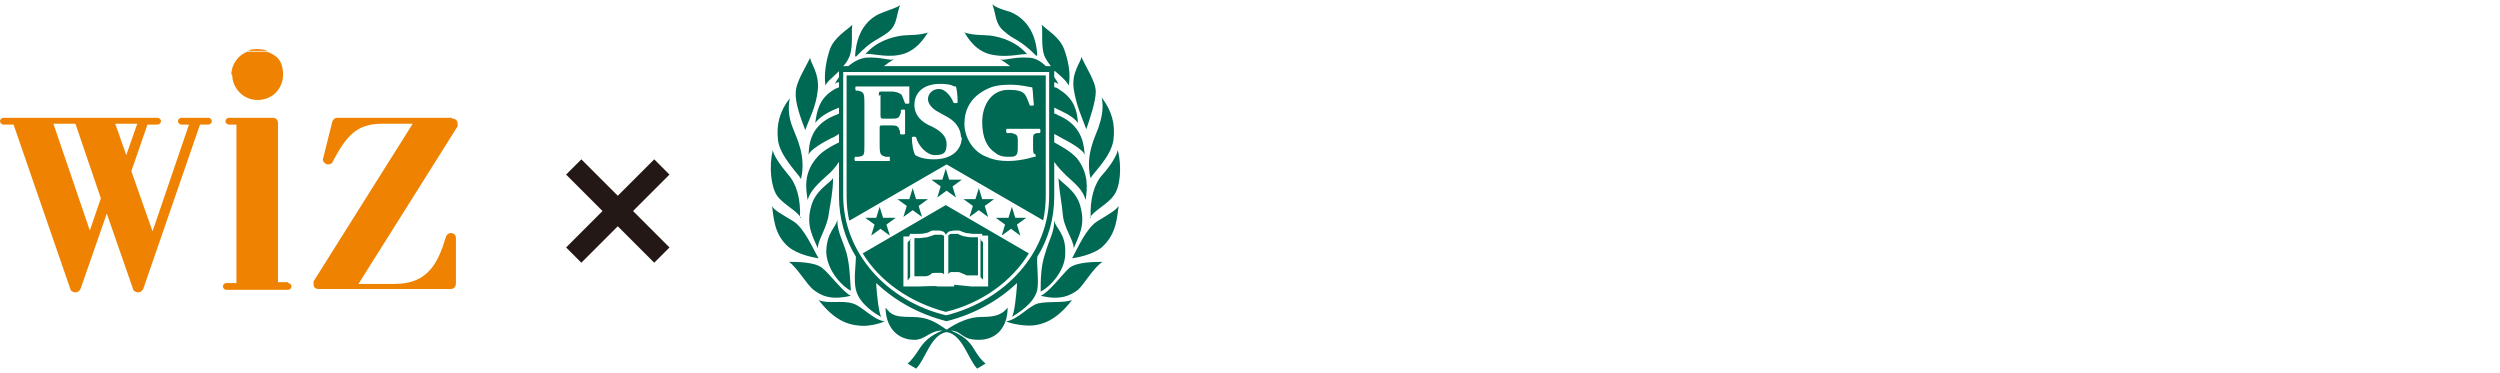 <?xml version="1.0" encoding="UTF-8"?>
<svg xmlns="http://www.w3.org/2000/svg" version="1.1" viewBox="0 0 295 44">
  <defs>
    <style>
      .cls-1 {
        fill: #ef8200;
      }

      .cls-2 {
        fill: #231815;
      }

      .cls-3 {
        fill: #006953;
        fill-rule: evenodd;
      }
    </style>
  </defs>
  <!-- Generator: Adobe Illustrator 28.7.1, SVG Export Plug-In . SVG Version: 1.2.0 Build 142)  -->
  <g>
    <g id="contents">
      <g>
        <g>
          <path class="cls-1" d="M30.4,5.8c-.4,0-.8,0-1.1.2h2.3c-.3-.1-.7-.2-1.1-.2Z"/>
          <path class="cls-1" d="M27.4,8.8c0,1.6,1.3,3,3,3s3-1.3,3-3-.8-2.3-1.9-2.7h-2.3c-1.1.4-1.9,1.5-1.9,2.7Z"/>
          <path class="cls-1" d="M24.5,13.9h-.4s-2.7,0-2.7,0c-.2,0-.4.2-.4.4s.2.4.4.4h.9s-4.3,12.6-4.3,12.6l-2.5-7.1,1.9-5.5h1.2c.2,0,.4-.2.4-.4s-.2-.4-.4-.4H.4c-.2,0-.4.2-.4.4s.2.4.4.4h1.2l6.7,19.4c0,.2.3.4.6.4s.5-.2.6-.4l3.1-8.9,3.1,8.9c0,.2.3.4.6.4s.5-.2.6-.4l6.7-19.4h1c.2,0,.4-.2.4-.4s-.2-.4-.4-.4ZM10.6,27.2l-4.3-12.6h2.6l3,8.8-1.3,3.8ZM13.6,14.6h2.6l-1.3,3.7-1.3-3.7Z"/>
          <path class="cls-1" d="M53.3,13.9h-13.5c-.3,0-.5.2-.6.5l-1.1,4.4c0,.3.3.6.6.6s.5-.1.6-.4c1.6-3,2.8-4.4,5.8-4.4h3.6l-11.7,18.6v.3c0,.4.2.6.6.6h15.6c.4,0,.6-.3.6-.7v-5.3c0-.4-.3-.6-.6-.6s-.5.2-.6.5c-.9,3-2.1,5.5-6,5.5h-4.3l11.7-18.6v-.3c0-.3-.2-.6-.6-.6Z"/>
          <path class="cls-1" d="M34,33.3h-1.2V14.5c0-.4-.3-.6-.6-.6h-5.2c-.2,0-.4.2-.4.4s.2.4.4.4h.9v18.7h-1.2c-.2,0-.4.2-.4.4s.2.4.4.4h7.3c.2,0,.4-.2.4-.4s-.2-.4-.4-.4Z"/>
        </g>
        <path class="cls-3" d="M111.6,36.8c-4.2-1.1-7.8-3.6-9.8-6.9l9.8-5.7,9.8,5.7c-2,3.3-5.6,5.9-9.8,6.9M112,21.2l-.4-1.3-.4,1.3h-1.3l1.1.8-.4,1.3,1.1-.8,1.1.8-.4-1.3,1.1-.8h-1.4ZM105.9,23.5l1.1.8-.4,1.3,1.1-.8,1.1.8-.4-1.3,1.1-.8h-1.4l-.4-1.3-.4,1.3h-1.3ZM104.2,25.7l-.4-1.3-.4,1.3h-1.3l1.1.8-.4,1.3,1.1-.8,1.1.8-.4-1.3,1.1-.8h-1.3ZM117.3,23.5l-1.1.8.4,1.3-1.1-.8-1.1.8.4-1.3-1.1-.8h1.4l.4-1.3.4,1.3h1.4ZM119,25.7l.4-1.3.4,1.3h1.3l-1.1.8.4,1.3-1.1-.8-1.1.8.4-1.3-1.1-.8h1.4ZM124.4,8.4v.7c.2.3.4.6.5.8-.1,0-.3-.2-.5-.2v.6c.3,0,.5.2.8.4,1.5,1,1.9,2.3,2,3.8-.7-.9-1.8-1.3-2.8-1.8v.7c.2,0,.4.2.7.3,2.8,1.3,2.8,3.7,2.9,4.6-.1-.6-1.9-1.6-2.7-2-.2-.1-.5-.3-.9-.5v1c.7.4,1.9,1,2.7,1.9,1.4,1.8,1.2,3.6,1,4.9-.3-1.2-1.3-2-2.3-2.9-.4-.4-1-1-1.4-1.6v4.1c0,2.6-.7,5-2,7.1-.1.8.2,2.8,0,3.9-.4,1.7-2.4,2.8-3,3.2.3-.4.5-2.4.6-3.7,0,0,0-.2,0-.3-2.2,2.1-5.1,3.7-8.3,4.5-3.2-.8-6.1-2.4-8.3-4.5,0,0,0,.2,0,.3.1,1.3.3,3.3.6,3.7-.6-.3-2.6-1.5-3-3.2-.3-1.1,0-3.1,0-3.9-1.3-2.1-2-4.6-2-7.1v-4.1c-.4.6-.9,1.2-1.4,1.6-1,.9-2,1.8-2.3,2.9-.2-1.3-.5-3.1,1-4.9.7-.9,1.9-1.5,2.7-1.9v-1c-.3.2-.6.4-.9.5-.8.4-2.6,1.4-2.7,2,.1-1,0-3.3,2.9-4.6.3-.1.5-.2.7-.3v-.7c-1,.4-2.1.9-2.8,1.8.2-1.5.5-2.8,2-3.8.3-.2.5-.3.8-.4v-.6c-.2,0-.4.1-.5.2.1-.2.3-.5.5-.8v-.7c-.7.7-1.4,1.2-1.6,1.7-.2-1.4.1-3,.5-4.2.5-1.5,2-2.3,2.7-3-.2.4.1,2.3-.3,3.6-.2.5-.4.9-.8,1.3h.6c.6-.5,1.3-.9,2.1-1,1.8-.1,2.8.4,3.3.2-.4.2-.8.5-1.2.8h14.9c-.4-.3-.8-.6-1.2-.8.5.2,1.5-.3,3.3-.2.8,0,1.5.4,2.1,1h.6c-.3-.4-.6-.8-.8-1.3-.4-1.3-.1-3.2-.3-3.6.7.7,2.2,1.5,2.7,3,.4,1.1.8,2.8.5,4.2-.2-.5-.9-1.1-1.6-1.7M109.5,3.8c-.3.5-1.4,2.4-3.5,2.7-1.7.3-3.4-.3-3.9-.1,1.3-1.5,3-2,4.3-2.2.9-.1,2.1,0,3.2-.4M100.9,6.6c.2-3.5,2.1-4.7,3.2-5.1.7-.3,1.8-.6,2.1-.9-.5,1.4-.3,2.3-1.4,3.2-1.3,1-1.8.8-3.8,2.9M95,15.3c-.5-1.3-1.2-3.2-1.1-4.4,0-1.2,1.2-3,1.7-4.1,0,.6,1.1,1.8.9,3.8-.2,2-1,3.4-1.5,4.8M94.5,21.1c-.3-.6-2.5-2.7-2.7-4.6-.2-1.8.2-3.4,1.4-4.9-.3,1.4,0,2.7.4,3.6.3.9,1.6,3.2.9,6M94.5,25.7c-.4-.8-2.1-1.6-2.8-2.6-.7-1-1-3.4-.5-5.4,0,.5.8,1.7,1.8,2.9,1,1.1,1.5,2.9,1.4,5.1M100.4,34.9c-2.5.6-3.6-.1-4.4-.7-.8-.6-1.9-2.6-2.9-3.3.9,0,3,0,3.9.7.9.7,2.5,2.9,3.4,3.3M104.4,37.9c-.5.3-2.2.7-3.2.5-1-.1-2.7-.5-4.6-3,1.1.5,2.7,0,4,.4,1.1.3,2.4,1.9,3.7,2.1M100.4,34.3c-.9-.4-2.8-2.3-2.9-4.5,0-2.4,1.2-3,1.3-3.9,0,1.5.6,2.3,1.1,4,.4,1.5.4,3.2.5,4.3M96.5,29.3c-.6-1.4-1.4-2.7-.8-4.9.5-2,2.3-2.8,2.6-3.4,0,1.6-.3,2.9-.5,4.2-.2,1.7-1.3,3.1-1.3,4.1M96.7,30.5c-.6-.1-2.5-.4-3.7-1.4-1.7-1.5-1.7-3.5-1.9-4.8.2.5,1.2,1,2.5,1.8,1.3.8,2.3,3.2,3,4.4M111.6,39.2c-1.8.4-2.4,3.2-3.5,4.3l-1-.6c.4-.3.9-1,1.3-1.6.7-1.1,1.4-1.7,2.8-2.3-1.5,0-2,1.1-3.3,1.1-2.1,0-3.4-1.6-3.4-3.8.7.9,1.1,1.1,3.1,1.1s2.9.7,4.1,1.5c1.2-.8,2.6-1.5,4.1-1.5s2.4-.2,3.1-1.1c0,2.3-1.3,3.8-3.4,3.8s-1.9-1-3.3-1.1c1.4.6,2.1,1.1,2.8,2.3.4.7.9,1.3,1.3,1.6l-1,.6c-1.1-1.2-1.7-3.9-3.5-4.3M113.7,3.8c1.1.4,2.3.3,3.2.4,1.3.2,3,.7,4.3,2.2-.5-.1-2.2.4-3.9.1-2.2-.3-3.2-2.2-3.5-2.7M122.3,6.6c-2.1-2.1-2.6-1.8-3.8-2.9-1.1-.9-.9-1.8-1.4-3.2.4.4,1.4.7,2.1.9,1,.4,3,1.6,3.2,5.1M128.2,15.3c-.5-1.4-1.2-2.8-1.5-4.8-.3-2,.9-3.2.9-3.8.5,1.2,1.7,2.9,1.7,4.1,0,1.2-.7,3.2-1.1,4.4M128.7,21.1c-.7-2.8.6-5.1.9-6,.3-.9.7-2.2.4-3.6,1.2,1.6,1.6,3.1,1.4,4.9-.2,2-2.4,4-2.7,4.6M128.7,25.7c-.1-2.2.4-4,1.4-5.1,1-1.1,1.7-2.3,1.8-2.9.5,2,.3,4.4-.5,5.4-.7,1-2.4,1.8-2.8,2.6M122.8,34.9c1-.4,2.6-2.6,3.4-3.3.9-.7,3-.7,3.9-.7-1.1.7-2.2,2.7-2.9,3.3-.8.6-2,1.3-4.4.7M118.8,37.9c1.3-.2,2.6-1.8,3.7-2.1,1.4-.3,2.9,0,4-.4-1.9,2.5-3.6,2.9-4.6,3-1,.1-2.7-.2-3.2-.5M122.8,34.3c0-1.2,0-2.8.5-4.3.5-1.8,1.1-2.5,1.1-4,.1.9,1.4,1.5,1.3,3.9,0,2.2-2,4.1-2.9,4.5M126.7,29.3c0-1-1.2-2.4-1.3-4.1-.1-1.2-.4-2.5-.5-4.2.3.6,2.1,1.4,2.6,3.4.6,2.2-.2,3.4-.8,4.9M126.5,30.5c.7-1.3,1.7-3.6,3-4.4,1.3-.8,2.2-1.3,2.5-1.8-.2,1.3-.2,3.2-1.9,4.8-1.1,1-3.1,1.3-3.7,1.4M111.6,37.2c-7-1.7-12.1-7.4-12.1-14.1v-14.6h24.3v14.6c0,6.7-5.1,12.3-12.1,14.1M107.5,28.2l-.2.2-.2.2v4.5h0c0,0,.3-.4.3-.4v-4.5ZM111.4,32.3v-4.2h0c0,0,0-.2,0-.2,0-.1-.2-.2-.3-.2-.1,0-.2,0-.4,0s-.1,0-.2,0c0,0-.1,0-.2,0-.3.1-.6.2-.9.3-.3,0-.6.1-1,.1h-.5v4.5h.5c.3,0,.5,0,.8,0,.2,0,.5-.1.7-.3s.2,0,.3-.1c.1,0,.2,0,.4,0s.3,0,.4,0c.1,0,.3,0,.4.2M111.8,32.3c.1,0,.2-.1.4-.2.1,0,.3,0,.4,0s.3,0,.4,0c.1,0,.2,0,.4.1.2.1.5.2.7.3.2,0,.5,0,.8,0h.5v-4.5h-.5c-.3,0-.7,0-1-.1-.3,0-.6-.2-.9-.3,0,0-.1,0-.2,0,0,0-.1,0-.2,0-.1,0-.3,0-.4,0-.1,0-.2.1-.3.2h0c0,0,0,.2,0,.2v4.2ZM115.7,28.2v4.5l.3.3h0c0,0,0-2,0-2v-2.4l-.2-.2-.2-.2ZM107.3,27.8h0c0,0,.1-.2.1-.2h.9c.3,0,.6,0,.9-.1.3,0,.5-.2.8-.3,0,0,.2,0,.3,0,0,0,.2,0,.3,0,.2,0,.4,0,.6.1.2,0,.3.2.4.4.1-.2.3-.3.4-.4.2,0,.4-.1.6-.1s.2,0,.3,0c0,0,.2,0,.3,0,.2.1.5.2.8.3.3,0,.6.1.9.1h1c0,.1,0,.2,0,.2h.7v5.8h0v.2h-2c0,0-2-.2-2-.2h0c0,.2,0,.2-.1.2h-1.8c0,0-.1,0-.1,0h0c0-.1-2,0-2,0h-2c0,0,0,0,0,0h0v-5.9h.7ZM103.7,11.3c0-.5,0-.5.4-.5h1c.7,0,1.1.2,1.3.4.1.2.2.5.4,1,.2.1.4,0,.5,0,0-.9,0-1.8,0-2-.2,0-.9,0-1.8,0h-2.7c-.6,0-1.3,0-1.8,0-.1,0-.1.4,0,.5h.3c.6.2.7.2.7,1.5v4.9c0,1.2,0,1.3-.7,1.4h-.4c-.1.1-.1.4,0,.5.8,0,1.4,0,2,0s1.3,0,2.1,0c0,0,0-.4,0-.5h-.5c-.6-.2-.7-.2-.7-1.5v-1.8c0-.4,0-.4.4-.4h1c.7,0,.8.1,1,.7v.3c.2.1.5.1.6,0,0-.4,0-.9,0-1.4s0-1,0-1.4c0-.1-.4-.1-.5,0v.3c-.2.6-.3.7-1,.7h-1c-.3,0-.4,0-.4-.4v-2.4ZM113.4,16.3c0-1.4-1-2.2-1.8-2.6l-.9-.5c-.6-.3-1.2-.9-1.2-1.5s.5-1.2,1.3-1.2,1.5,1,1.7,1.6c.1.1.4.1.5,0,0-.9-.1-1.6-.2-1.9-.2,0-.3,0-.4-.1-.5-.2-1.1-.2-1.5-.2-1.9,0-3,1-3,2.5,0,1.3,1,2.1,2,2.5.8.4,1.8,1,1.8,2.1s-.4,1.3-1.4,1.3-2-1.2-2.2-2.1c-.1-.1-.4-.1-.5,0,0,.9.2,1.8.4,2.1.3.2,1,.5,2.2.5,2,0,3.3-1,3.3-2.7M121.9,16.6c0-.7,0-.8.5-.9h.3c.1-.1.1-.4,0-.5-.4,0-1.1,0-1.7,0s-1.3,0-2.2,0c-.1,0-.1.4,0,.5h.6c.6.2.7.2.7,1v.8c0,.8-.2,1-.9,1s-1.2,0-1.8-.5c-.9-.6-1.5-1.7-1.5-3.6s1-3.8,3.1-3.8,2,.6,2.5,1.8c0,.1.4.1.5,0-.1-.8-.1-1.7-.2-2.1-.4,0-1.1-.3-2.6-.3s-2.2.2-3.1.7c-1.6.9-2.3,2.3-2.3,3.9s1,3.3,2.6,3.9c.9.4,1.7.5,2.6.5s1.9-.2,2.3-.3c.4-.1.7-.2.9-.2,0,0,0-.3,0-.3-.3,0-.3-.3-.3-.9v-.7ZM100.2,26c-.2-.9-.3-1.9-.3-2.9v-14.2h23.5v14.2c0,1-.1,1.9-.3,2.9l-11.4-6.6-11.4,6.6Z"/>
        <path class="cls-2" d="M68.6,31l-1.8-1.8,4.3-4.3-4.3-4.3,1.8-1.8,4.3,4.3,4.3-4.3,1.8,1.8-4.3,4.3,4.3,4.3-1.8,1.8-4.3-4.3-4.3,4.3Z"/>
      </g>
    </g>
  </g>
</svg>